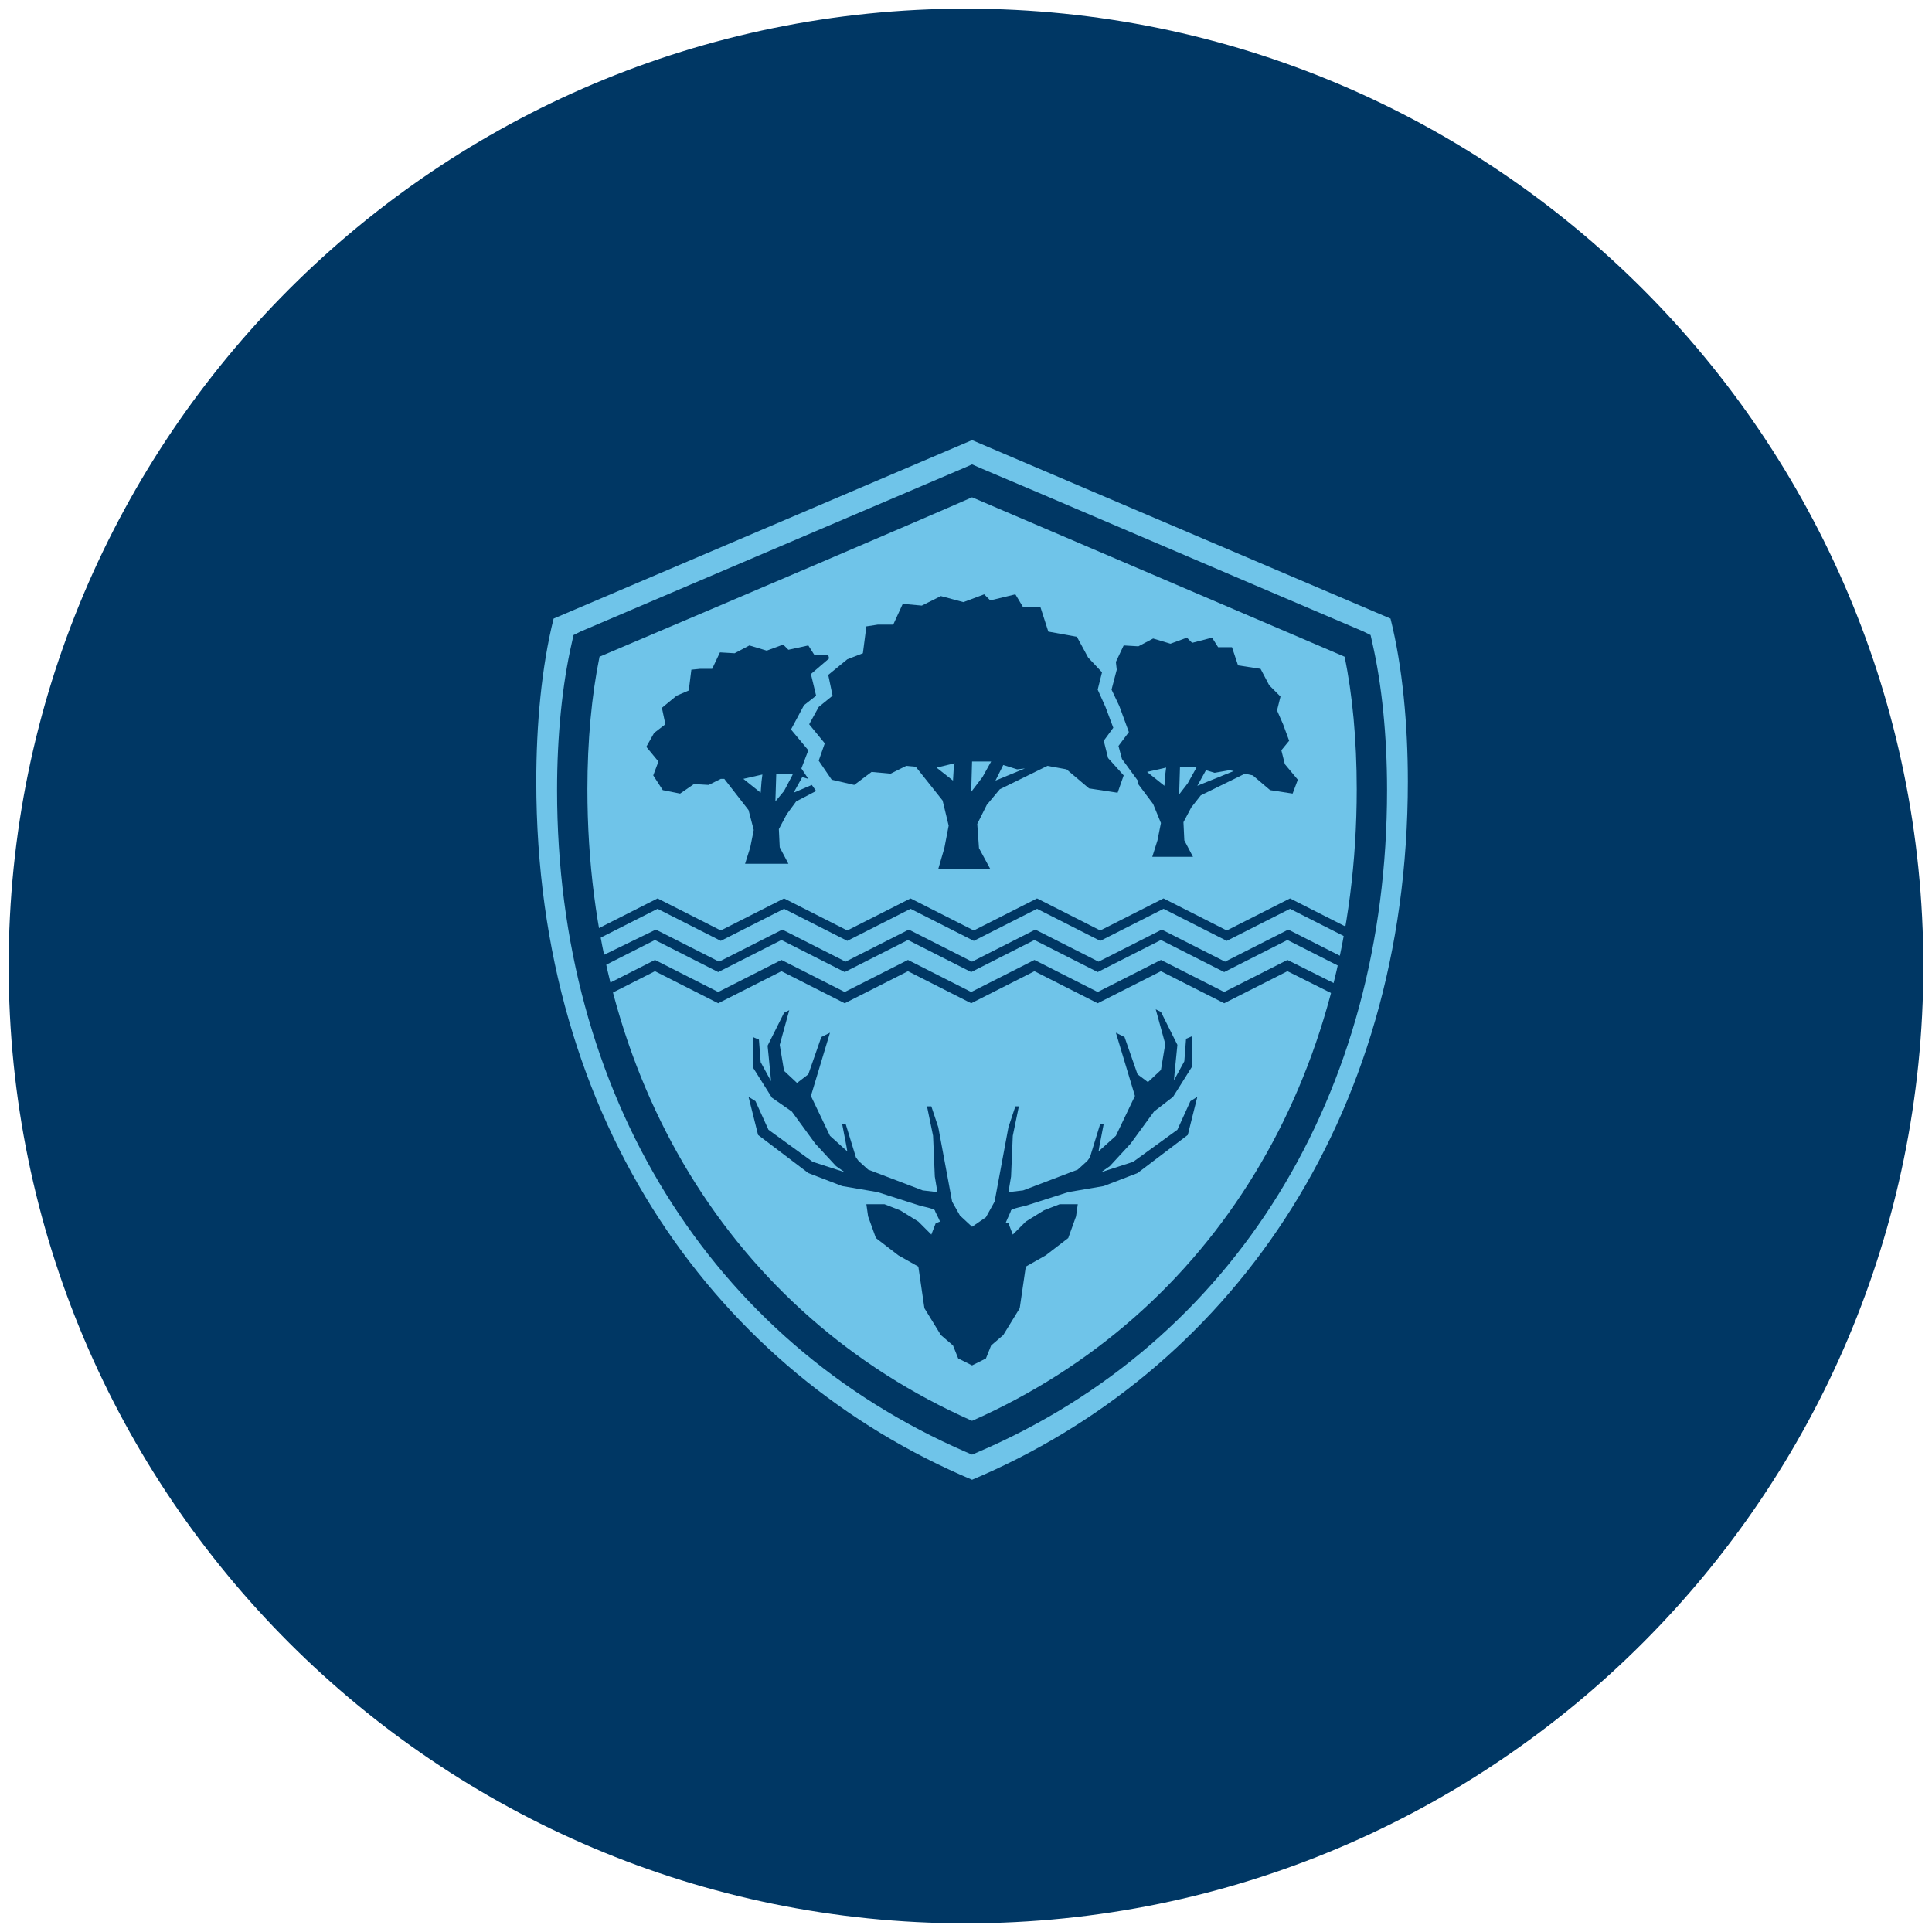 <?xml version="1.0" encoding="utf-8"?>
<!-- Generator: Adobe Illustrator 27.0.0, SVG Export Plug-In . SVG Version: 6.00 Build 0)  -->
<svg version="1.1" id="Layer_1" xmlns="http://www.w3.org/2000/svg" xmlns:xlink="http://www.w3.org/1999/xlink" x="0px" y="0px"
	 viewBox="0 0 223 223" style="enable-background:new 0 0 223 223;" xml:space="preserve">
<style type="text/css">
	.st0{clip-path:url(#SVGID_00000061470487269112433510000012370685348220790188_);fill:#003764;}
	.st1{clip-path:url(#SVGID_00000061470487269112433510000012370685348220790188_);fill:#6FC4E9;}
	.st2{fill:#003764;}
	.st3{clip-path:url(#SVGID_00000176020383053525727600000010213232573546382211_);fill:#003764;}
</style>
<g>
	<defs>
		<rect id="SVGID_1_" x="1" y="1" width="221" height="221"/>
	</defs>
	<clipPath id="SVGID_00000183953306129326031220000004365385102976634543_">
		<use xlink:href="#SVGID_1_"  style="overflow:visible;"/>
	</clipPath>
	<path style="clip-path:url(#SVGID_00000183953306129326031220000004365385102976634543_);fill:#003764;" d="M111.5,222
		c61,0,110.5-49.5,110.5-110.5S172.5,1,111.5,1S1,50.5,1,111.5S50.5,222,111.5,222"/>
	<path style="clip-path:url(#SVGID_00000183953306129326031220000004365385102976634543_);fill:#6FC4E9;" d="M162.5,90.2
		c0-6.5-0.6-13.2-2-18.8c0,0-48.3-20.6-48.3-20.6c0,0-48.3,20.6-48.3,20.6c-1.4,5.6-2,12.3-2,18.8c0,39.5,21.1,68.3,50.3,80.6
		C141.4,158.5,162.5,129.7,162.5,90.2"/>
	<path style="clip-path:url(#SVGID_00000183953306129326031220000004365385102976634543_);fill:#003764;" d="M69.2,75.8
		c-0.9,4.4-1.4,9.7-1.4,15.3c0,33.4,16.6,60.6,44.4,72.9c27.8-12.3,44.4-39.5,44.4-72.9c0-5.7-0.5-11-1.4-15.3
		c-14.7-6.3-43-18.4-43-18.4C106.3,60,85.7,68.8,69.2,75.8 M112.2,167.9l-0.7-0.3C82,154.8,64.3,126.3,64.3,91.2
		c0-6.3,0.6-12.2,1.7-17l0.2-0.9l0.8-0.4c17.6-7.5,39.8-17,44.3-18.9l0.9-0.4l0,0l0,0l0.9,0.4c4.8,2,28.8,12.3,44.3,18.9l0.8,0.4
		l0.2,0.9c1.1,4.8,1.7,10.7,1.7,17c0,35.1-17.6,63.7-47.2,76.4L112.2,167.9z"/>
</g>
<path class="st2" d="M75.6,110.8l-7.1,3.6l0.2,1.2l6.9-3.5l7.3,3.7l0,0v0h0l7.3-3.7l7.3,3.7l0,0v0h0l7.3-3.7l7.3,3.7l0,0v0h0
	l7.3-3.7l7.3,3.7l0,0v0h0l7.3-3.7l7.3,3.7l0,0v0h0l7.3-3.7l7,3.5l0.2-1.2l-7.2-3.6l0,0l0,0l-7.3,3.7h0v0l0,0l-7.3-3.7l0,0l0,0
	l-7.3,3.7h0v0l0,0l-7.3-3.7l0,0l0,0l-7.3,3.7h0v0l0,0l-7.3-3.7l0,0l0,0l-7.3,3.7h0v0l0,0l-7.3-3.7l0,0l0,0l-7.3,3.7h0v0l0,0
	L75.6,110.8L75.6,110.8L75.6,110.8z M68.3,110.9l-0.4-0.2l0.2,1.4l0.2,0.1l0,0v0l7.3-3.7l7.3,3.7l0,0v0h0l7.3-3.7l7.3,3.7l0,0v0h0
	l7.3-3.7l7.3,3.7l0,0v0h0l7.3-3.7l7.3,3.7l0,0v0h0l7.3-3.7l7.3,3.7l0,0v0h0l7.3-3.7l7.3,3.7l0,0v0h0l0.3-0.1l0.3-1.4l-0.5,0.3h0v0
	l0,0l-7.3-3.7l0,0l0,0l-7.3,3.7h0v0l0,0l-7.3-3.7l0,0l0,0l-7.3,3.7h0v0l0,0l-7.3-3.7l0,0l0,0l-7.3,3.7h0v0l0,0l-7.3-3.7l0,0l0,0
	l-7.3,3.7h0v0l0,0l-7.3-3.7l0,0l0,0l-7.3,3.7h0v0l0,0l-7.3-3.7l0,0l0,0L68.3,110.9L68.3,110.9L68.3,110.9z M157.4,106.8l-1.2,0.6h0
	v0l0,0l-7.3-3.7l0,0l0,0l-7.3,3.7h0v0l0,0l-7.3-3.7l0,0l0,0l-7.3,3.7h0v0l0,0l-7.3-3.7l0,0l0,0l-7.3,3.7h0v0l0,0l-7.3-3.7l0,0l0,0
	l-7.3,3.7h0v0l0,0l-7.3-3.7l0,0l0,0l-7.3,3.7h0v0l0,0l-7.3-3.7l0,0l0,0l-7.3,3.7v0l0,0l-1.1-0.6l0.2,1.4l0.9,0.4l0,0v0l7.3-3.7
	l7.3,3.7l0,0v0h0l7.3-3.7l7.3,3.7l0,0v0h0l7.3-3.7l7.3,3.7l0,0v0h0l7.3-3.7l7.3,3.7l0,0v0h0l7.3-3.7l7.3,3.7l0,0v0h0l7.3-3.7
	l7.3,3.7l0,0v0h0l1-0.5L157.4,106.8z"/>
<g>
	<defs>
		<rect id="SVGID_00000047038427129657719200000004197038798648578979_" x="1" y="1" width="221" height="221"/>
	</defs>
	<clipPath id="SVGID_00000165208358234311985140000016183717085361608348_">
		<use xlink:href="#SVGID_00000047038427129657719200000004197038798648578979_"  style="overflow:visible;"/>
	</clipPath>
	<path style="clip-path:url(#SVGID_00000165208358234311985140000016183717085361608348_);fill:#003764;" d="M135.4,126.6l2.2-3.5
		l0-3.5l-0.7,0.3l-0.2,2.6l-1.2,2.2l0.1-1.1l0.3-3l-1.9-3.8l-0.6-0.3l1.1,4l-0.5,3l-1.5,1.4l-1.2-0.9l-1.5-4.3l-1-0.5l2.2,7.3
		l-2.2,4.6l-2,1.8l0.1-0.6l0.5-2.6H127l-1.2,3.9l-0.3,0.4l-1.1,1l-6.3,2.4l-1.7,0.2l0.3-1.8l0.2-4.7l0.7-3.4h-0.4l-0.8,2.4l-1.6,8.6
		l-1,1.8l0,0l-1.6,1.1l-1.4-1.3l-0.9-1.6l-1.6-8.6l-0.8-2.4H107l0.7,3.4l0.2,4.7l0.3,1.8l-1.7-0.2l-6.3-2.4l-1.1-1l-0.3-0.4
		l-1.2-3.9h-0.4l0.5,2.6l0.1,0.6l-2-1.8l-2.2-4.6l2.2-7.3l-1,0.5l-1.5,4.3L92,125l-1.5-1.4l-0.5-3l1.1-4l-0.6,0.3l-1.9,3.8l0.3,3
		l0.1,1.1l-1.2-2.2l-0.2-2.6l-0.7-0.3l0,3.5l2.2,3.5l2.3,1.6l2.7,3.7l2.4,2.6l1,0.7h0l-3.7-1.2l-5.1-3.7l-1.5-3.3l-0.8-0.5l1.1,4.4
		l5.8,4.4l3.9,1.5l4.1,0.7l5,1.6c0,0,1.5,0.3,1.6,0.5c0,0.1,0.4,0.8,0.6,1.3l-0.5,0.2l-0.5,1.3l-1.5-1.5l-2.1-1.3l-1.8-0.7h-2.1
		l0.2,1.4l0.9,2.5l2.6,2l2.3,1.3l0.7,4.8l1.9,3.1l1.4,1.2l0.6,1.5l1.6,0.8l0-0.1l0,0.1l1.6-0.8l0.6-1.5l1.4-1.2l1.9-3.1l0.7-4.8
		l2.3-1.3l2.6-2l0.9-2.5l0.2-1.4h-2.1l-1.8,0.7l-2.1,1.3l-1.5,1.5l-0.5-1.3l-0.3-0.1c0.2-0.5,0.6-1.3,0.6-1.4
		c0.1-0.2,1.6-0.5,1.6-0.5l5-1.6l4.1-0.7l3.9-1.5l5.8-4.4l1.1-4.4l-0.8,0.5l-1.5,3.3l-5.1,3.7l-3.7,1.2h0l1-0.7l2.4-2.6l2.7-3.7
		L135.4,126.6z"/>
</g>
<path class="st2" d="M89.5,92.5l0.1-3.2h1.6l0.3,0.1l-1,1.9L89.5,92.5z M87.9,90.2l-0.1,1.3l-2-1.6l2.2-0.5L87.9,90.2z M91.9,92.5
	l2.3-1.2l-0.5-0.7l-2.1,0.9l1-1.8l0.7,0.2l-0.8-1.2l0.8-2.1l-2-2.4l1.5-2.8l1.4-1.1l-0.6-2.5l2.1-1.8l-0.1-0.4H94l-0.7-1.1L91,75
	l-0.6-0.6l-1.9,0.7l-2-0.6l-1.7,0.9l-1.7-0.1l-0.9,1.9h-1.4l-1,0.1l-0.3,2.4l-1.4,0.6l-1.7,1.4l0.4,1.9l-1.3,1l-0.9,1.6l1.4,1.7
	l-0.6,1.6l1.1,1.7l2,0.4l1.6-1.1l1.7,0.1l1.4-0.7l0.4,0l2.8,3.6l0.6,2.3l-0.4,2l-0.6,1.9H91l-1-1.9l-0.1-2.1l0.9-1.7L91.9,92.5z"/>
<path class="st2" d="M114.9,90.1l0.9-1.8l1.6,0.5l0.9-0.1L114.9,90.1z M113.4,89.7l-1.3,1.7l0.1-3.5h2.1l0.1,0L113.4,89.7z
	 M110,90.1l-1.9-1.5l2.1-0.5l-0.1,0.3L110,90.1z M127.9,87.5l-0.5-2l1.1-1.5l-0.9-2.4l-0.9-2l0.5-2l-1.6-1.7l-1.3-2.4l-3.3-0.6
	l-0.9-2.8h-2l-0.9-1.5l-2.9,0.7l-0.7-0.7l-2.4,0.9l-2.6-0.7l-2.2,1.1l-2.2-0.2l-1.1,2.4h-1.8l-1.3,0.2l-0.4,3.1l-1.8,0.7l-2.2,1.8
	l0.5,2.4l-1.6,1.3l-1.1,2l1.8,2.2l-0.7,2l1.5,2.2l2.6,0.6l2-1.5l2.2,0.2l1.8-0.9l1.1,0.1l3.1,3.9l0.7,2.9l-0.5,2.6l-0.7,2.4h6
	l-1.3-2.4l-0.2-2.8l1.1-2.2l1.5-1.8l5.5-2.7l2.2,0.4l2.6,2.2l3.3,0.5l0.7-2L127.9,87.5z"/>
<path class="st2" d="M138.2,90.7l1-1.8l1,0.3l1.7-0.3l0.5,0.1L138.2,90.7z M137.1,90.4l-1,1.3l0.1-3.2h1.6l0.3,0.1L137.1,90.4z
	 M134.5,89.4l-0.1,1.3l-2-1.6l2.2-0.5L134.5,89.4z M148.3,88.2l-0.4-1.6l0.9-1.1l-0.7-1.9l-0.7-1.6l0.4-1.6l-1.3-1.3l-1-1.9
	l-2.6-0.4l-0.7-2.1h-1.6l-0.7-1.1l-2.3,0.6l-0.6-0.6l-1.9,0.7l-2-0.6l-1.7,0.9l-1.7-0.1l-0.9,1.9l0.1,0.9l-0.6,2.3l0.9,1.9l1.1,3
	l-1.2,1.6l0.4,1.5l1.9,2.6l-0.1,0.2l1.8,2.4L134,95l-0.4,2l-0.6,1.9h4.7l-1-1.9l-0.1-2.1l0.9-1.7l1.1-1.4l5.1-2.5l0.9,0.2l2,1.7
	l2.6,0.4l0.6-1.6L148.3,88.2z"/>
</svg>
